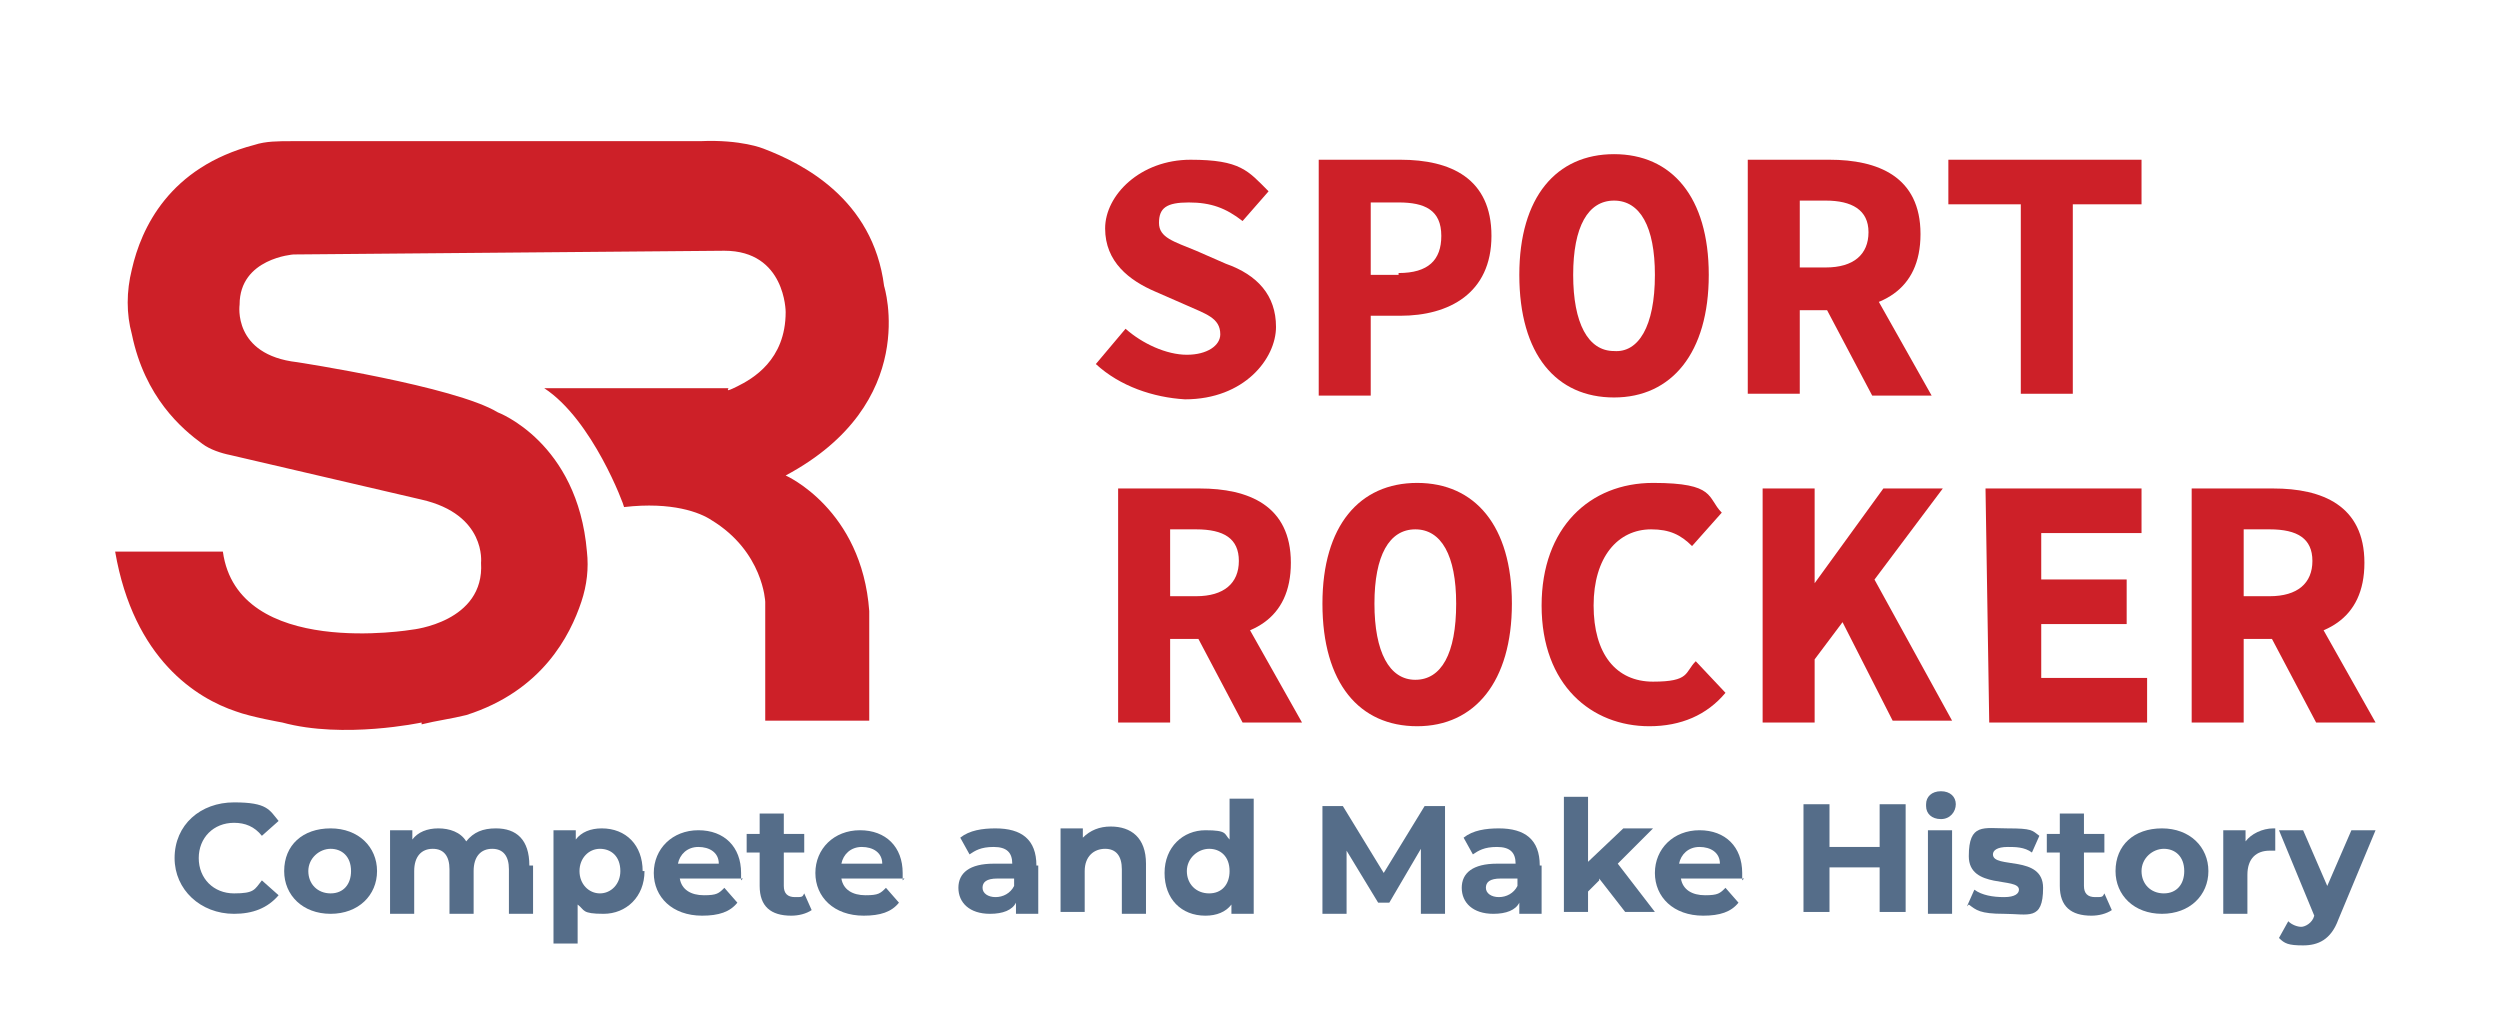 <?xml version="1.0" encoding="UTF-8"?>
<svg id="Capa_1" data-name="Capa 1" xmlns="http://www.w3.org/2000/svg" version="1.1" viewBox="0 0 134.6 55.6">
  <defs>
    <style>
      .cls-1 {
        fill: #556d89;
      }

      .cls-1, .cls-2 {
        stroke-width: 0px;
      }

      .cls-2 {
        fill: #cd2028;
      }
    </style>
  </defs>
  <path class="cls-2" d="M22.7,39h0c.8-.2,1.6-.3,2.4-.5,4.1-1.3,5.6-4.3,6.2-6.1.3-.9.4-1.8.3-2.7-.5-5.9-4.8-7.5-4.8-7.5-2.3-1.4-10.8-2.7-10.8-2.7-3.5-.4-3.1-3.1-3.1-3.1,0-2.5,2.9-2.7,2.9-2.7l23.2-.2c3.3,0,3.3,3.3,3.3,3.3,0,2.6-1.8,3.6-2.6,4s-.4.1-.5.1h-9.9c2.6,1.7,4.3,6.3,4.3,6.4,2.6-.3,4.1.3,4.7.7,2.8,1.7,2.9,4.4,2.9,4.4v6.4h5.6v-5.9c-.4-5.5-4.5-7.3-4.5-7.3,7.3-3.9,5.3-10.2,5.3-10.2-.6-4.7-4.4-6.6-6.5-7.4,0,0-1.2-.5-3.4-.4H15.7c-.7,0-1.4,0-2,.2-4.6,1.2-6.1,4.5-6.6,6.7-.3,1.2-.3,2.4,0,3.5.7,3.4,2.7,5.1,3.8,5.9.4.3,1,.5,1.5.6l10.3,2.4c3.5.8,3.2,3.4,3.2,3.4.2,3.2-3.7,3.6-3.7,3.6,0,0-9.4,1.6-10.2-4.2h-5.8c1,5.8,4.4,7.9,6.5,8.6.8.3,2.5.6,2.5.6,3.3.9,7.5,0,7.5,0h0Z"/>
  <g>
    <path class="cls-2" d="M59,19.6l1.6-1.9c.9.8,2.2,1.4,3.3,1.4s1.8-.5,1.8-1.1c0-.9-.8-1.1-1.9-1.6l-1.6-.7c-1.4-.6-2.7-1.6-2.7-3.4s1.9-3.7,4.6-3.7,3.1.6,4.2,1.7l-1.4,1.6c-.9-.7-1.7-1-2.9-1s-1.6.3-1.6,1.1.8,1,2,1.5l1.6.7c1.7.6,2.7,1.7,2.7,3.4s-1.7,3.9-4.9,3.9c-1.7-.1-3.5-.7-4.8-1.9h0Z"/>
    <path class="cls-2" d="M71,8.6h4.4c2.7,0,4.9,1,4.9,4.1s-2.3,4.3-4.9,4.3h-1.6v4.3h-2.8v-12.7ZM75.3,14.7c1.6,0,2.3-.7,2.3-2,0-1.4-.9-1.8-2.3-1.8h-1.5v3.9h1.5Z"/>
    <path class="cls-2" d="M81.8,14.8c0-4.2,2-6.5,5.1-6.5s5.1,2.3,5.1,6.5-2,6.6-5.1,6.6-5.1-2.3-5.1-6.6ZM89.1,14.8c0-2.6-.8-4-2.2-4s-2.2,1.4-2.2,4,.8,4.1,2.2,4.1c1.3.1,2.2-1.3,2.2-4.1Z"/>
    <path class="cls-2" d="M94.1,8.6h4.4c2.6,0,4.9.9,4.9,4s-2.2,4.1-4.9,4.1h-1.6v4.5h-2.8v-12.6ZM98.3,14.4c1.5,0,2.3-.7,2.3-1.9s-.9-1.7-2.3-1.7h-1.4v3.6h1.4ZM100,14.2l4,7.1h-3.2l-2.8-5.3s2-1.8,2-1.8Z"/>
    <path class="cls-2" d="M108.6,11h-3.7v-2.4h10.4v2.4h-3.7v10.2h-2.8v-10.2h-.2Z"/>
    <path class="cls-2" d="M60.2,26.3h4.4c2.6,0,4.9.9,4.9,4s-2.2,4.1-4.9,4.1h-1.6v4.5h-2.8s0-12.6,0-12.6ZM64.4,32.1c1.5,0,2.3-.7,2.3-1.9s-.8-1.7-2.3-1.7h-1.4v3.6s1.4,0,1.4,0ZM66.1,31.8l4,7.1h-3.2l-2.8-5.3s2-1.8,2-1.8Z"/>
    <path class="cls-2" d="M71.2,32.5c0-4.2,2-6.5,5.1-6.5s5.1,2.3,5.1,6.5-2,6.6-5.1,6.6-5.1-2.3-5.1-6.6ZM78.4,32.5c0-2.6-.8-4-2.2-4s-2.2,1.4-2.2,4,.8,4.1,2.2,4.1,2.2-1.4,2.2-4.1Z"/>
    <path class="cls-2" d="M83,32.6c0-4.2,2.6-6.6,6-6.6s2.9.8,3.7,1.6l-1.6,1.8c-.6-.6-1.2-.9-2.2-.9-1.8,0-3.1,1.5-3.1,4.1s1.2,4.1,3.2,4.1,1.7-.5,2.3-1.1l1.6,1.7c-1,1.2-2.4,1.8-4.1,1.8-3.1,0-5.8-2.2-5.8-6.5Z"/>
    <path class="cls-2" d="M94.9,26.3h2.8v5.1h0l3.7-5.1h3.2l-6.9,9.2v3.4h-2.8v-12.6h0ZM99,33.1l1.7-2.3,4.4,8h-3.2l-2.9-5.7Z"/>
    <path class="cls-2" d="M106.9,26.3h8.4v2.4h-5.4v2.5h4.6v2.4h-4.6v2.9h5.7v2.4h-8.5l-.2-12.6h0Z"/>
    <path class="cls-2" d="M118,26.3h4.4c2.6,0,4.9.9,4.9,4s-2.2,4.1-4.9,4.1h-1.6v4.5h-2.8v-12.6ZM122.2,32.1c1.5,0,2.3-.7,2.3-1.9s-.8-1.7-2.3-1.7h-1.4v3.6h1.4ZM123.9,31.8l4,7.1h-3.2l-2.8-5.3s2-1.8,2-1.8Z"/>
  </g>
  <g>
    <path class="cls-1" d="M9.4,46.2c0-1.8,1.4-3,3.2-3s1.9.4,2.4,1l-.9.8c-.4-.5-.9-.7-1.5-.7-1.1,0-1.9.8-1.9,1.9s.8,1.9,1.9,1.9,1.1-.2,1.5-.7l.9.8c-.6.7-1.4,1-2.4,1-1.8,0-3.2-1.3-3.2-3Z"/>
    <path class="cls-1" d="M15.3,46.9c0-1.4,1-2.3,2.5-2.3s2.5,1,2.5,2.3-1,2.3-2.5,2.3-2.5-1-2.5-2.3ZM18.9,46.9c0-.8-.5-1.2-1.1-1.2s-1.2.5-1.2,1.2.5,1.2,1.2,1.2,1.1-.5,1.1-1.2Z"/>
    <path class="cls-1" d="M28.7,46.6v2.6h-1.3v-2.4c0-.7-.3-1.1-.9-1.1s-1,.4-1,1.2v2.3h-1.3v-2.4c0-.7-.3-1.1-.9-1.1s-1,.4-1,1.2v2.3h-1.3v-4.5h1.2v.5c.3-.4.8-.6,1.4-.6s1.2.2,1.5.7c.4-.5.9-.7,1.6-.7,1.1,0,1.8.6,1.8,2Z"/>
    <path class="cls-1" d="M34.7,46.9c0,1.4-1,2.3-2.2,2.3s-1-.2-1.4-.5v2.1h-1.3v-6.1h1.2v.5c.3-.4.8-.6,1.4-.6,1.3,0,2.2.9,2.2,2.3ZM33.4,46.9c0-.8-.5-1.2-1.1-1.2s-1.1.5-1.1,1.2.5,1.2,1.1,1.2,1.1-.5,1.1-1.2Z"/>
    <path class="cls-1" d="M40,47.3h-3.4c.1.6.6.9,1.3.9s.8-.1,1.1-.4l.7.8c-.4.5-1,.7-1.9.7-1.6,0-2.6-1-2.6-2.3s1-2.3,2.4-2.3,2.3.9,2.3,2.3,0,.2,0,.4ZM36.5,46.5h2.2c0-.6-.5-.9-1.1-.9s-1,.4-1.1.9Z"/>
    <path class="cls-1" d="M43.7,49c-.3.2-.7.3-1.1.3-1.1,0-1.7-.5-1.7-1.6v-1.8h-.7v-1h.7v-1.1h1.3v1.1h1.1v1h-1.1v1.8c0,.4.2.6.6.6s.4,0,.5-.2l.4.9Z"/>
    <path class="cls-1" d="M48.7,47.3h-3.4c.1.6.6.9,1.3.9s.8-.1,1.1-.4l.7.8c-.4.5-1,.7-1.9.7-1.6,0-2.6-1-2.6-2.3s1-2.3,2.4-2.3,2.3.9,2.3,2.3,0,.2,0,.4ZM45.3,46.5h2.2c0-.6-.5-.9-1.1-.9s-1,.4-1.1.9Z"/>
    <path class="cls-1" d="M55.9,46.6v2.6h-1.2v-.6c-.2.4-.7.6-1.4.6-1.1,0-1.7-.6-1.7-1.4s.6-1.3,1.9-1.3h1c0-.6-.3-.9-1-.9s-1,.2-1.3.4l-.5-.9c.5-.4,1.2-.5,1.9-.5,1.4,0,2.2.6,2.2,2ZM54.6,47.8v-.5h-.9c-.6,0-.8.2-.8.5s.3.5.7.5.8-.2,1-.6Z"/>
    <path class="cls-1" d="M61.7,46.6v2.6h-1.3v-2.4c0-.7-.3-1.1-.9-1.1s-1.1.4-1.1,1.2v2.2h-1.3v-4.5h1.2v.5c.4-.4.9-.6,1.5-.6,1.1,0,1.9.6,1.9,2Z"/>
    <path class="cls-1" d="M67.5,43v6.2h-1.2v-.5c-.3.4-.8.6-1.4.6-1.3,0-2.2-.9-2.2-2.3s1-2.3,2.2-2.3,1,.2,1.3.5v-2.2h1.3ZM66.2,46.9c0-.8-.5-1.2-1.1-1.2s-1.2.5-1.2,1.2.5,1.2,1.2,1.2,1.1-.5,1.1-1.2Z"/>
    <path class="cls-1" d="M76.5,49.2v-3.5s-1.7,2.9-1.7,2.9h-.6l-1.7-2.8v3.4h-1.3v-5.8h1.1l2.2,3.6,2.2-3.6h1.1v5.8s-1.3,0-1.3,0Z"/>
    <path class="cls-1" d="M83,46.6v2.6h-1.2v-.6c-.2.4-.7.6-1.4.6-1.1,0-1.7-.6-1.7-1.4s.6-1.3,1.9-1.3h1c0-.6-.3-.9-1-.9s-1,.2-1.3.4l-.5-.9c.5-.4,1.2-.5,1.9-.5,1.4,0,2.2.6,2.2,2ZM81.7,47.8v-.5h-.9c-.6,0-.8.2-.8.5s.3.5.7.5.8-.2,1-.6Z"/>
    <path class="cls-1" d="M86.1,47.4l-.6.6v1.1h-1.3v-6.2h1.3v3.5l1.9-1.8h1.6l-1.9,1.9,2,2.6h-1.6l-1.4-1.8Z"/>
    <path class="cls-1" d="M93.9,47.3h-3.4c.1.6.6.9,1.3.9s.8-.1,1.1-.4l.7.8c-.4.5-1,.7-1.9.7-1.6,0-2.6-1-2.6-2.3s1-2.3,2.4-2.3,2.3.9,2.3,2.3,0,.2,0,.4ZM90.4,46.5h2.2c0-.6-.5-.9-1.1-.9s-1,.4-1.1.9Z"/>
    <path class="cls-1" d="M102.6,43.3v5.8h-1.4v-2.4h-2.7v2.4h-1.4v-5.8h1.4v2.3h2.7v-2.3h1.4Z"/>
    <path class="cls-1" d="M103.7,43.3c0-.4.3-.7.8-.7s.8.3.8.7-.3.8-.8.8-.8-.3-.8-.7ZM103.8,44.7h1.3v4.5h-1.3v-4.5Z"/>
    <path class="cls-1" d="M105.9,48.8l.4-.9c.4.3,1,.4,1.6.4s.8-.2.8-.4c0-.7-2.7,0-2.7-1.8s.8-1.5,2.1-1.5,1.3.1,1.7.4l-.4.9c-.4-.3-.9-.3-1.3-.3-.6,0-.8.2-.8.4,0,.8,2.7,0,2.7,1.8s-.8,1.4-2.1,1.4-1.5-.2-1.9-.5Z"/>
    <path class="cls-1" d="M113.7,49c-.3.2-.7.3-1.1.3-1.1,0-1.7-.5-1.7-1.6v-1.8h-.7v-1h.7v-1.1h1.3v1.1h1.1v1h-1.1v1.8c0,.4.2.6.6.6s.4,0,.5-.2l.4.9Z"/>
    <path class="cls-1" d="M113.9,46.9c0-1.4,1-2.3,2.5-2.3s2.5,1,2.5,2.3-1,2.3-2.5,2.3-2.5-1-2.5-2.3ZM117.6,46.9c0-.8-.5-1.2-1.1-1.2s-1.2.5-1.2,1.2.5,1.2,1.2,1.2,1.1-.5,1.1-1.2Z"/>
    <path class="cls-1" d="M122.5,44.6v1.2c-.1,0-.2,0-.3,0-.7,0-1.2.4-1.2,1.3v2.1h-1.3v-4.5h1.2v.6c.3-.4.9-.7,1.5-.7Z"/>
    <path class="cls-1" d="M127.9,44.7l-2,4.8c-.4,1.1-1.1,1.4-1.9,1.4s-1-.1-1.3-.4l.5-.9c.2.2.5.3.7.3s.6-.2.7-.6h0s-1.9-4.6-1.9-4.6h1.3l1.3,3,1.3-3h1.3Z"/>
  </g>
</svg>